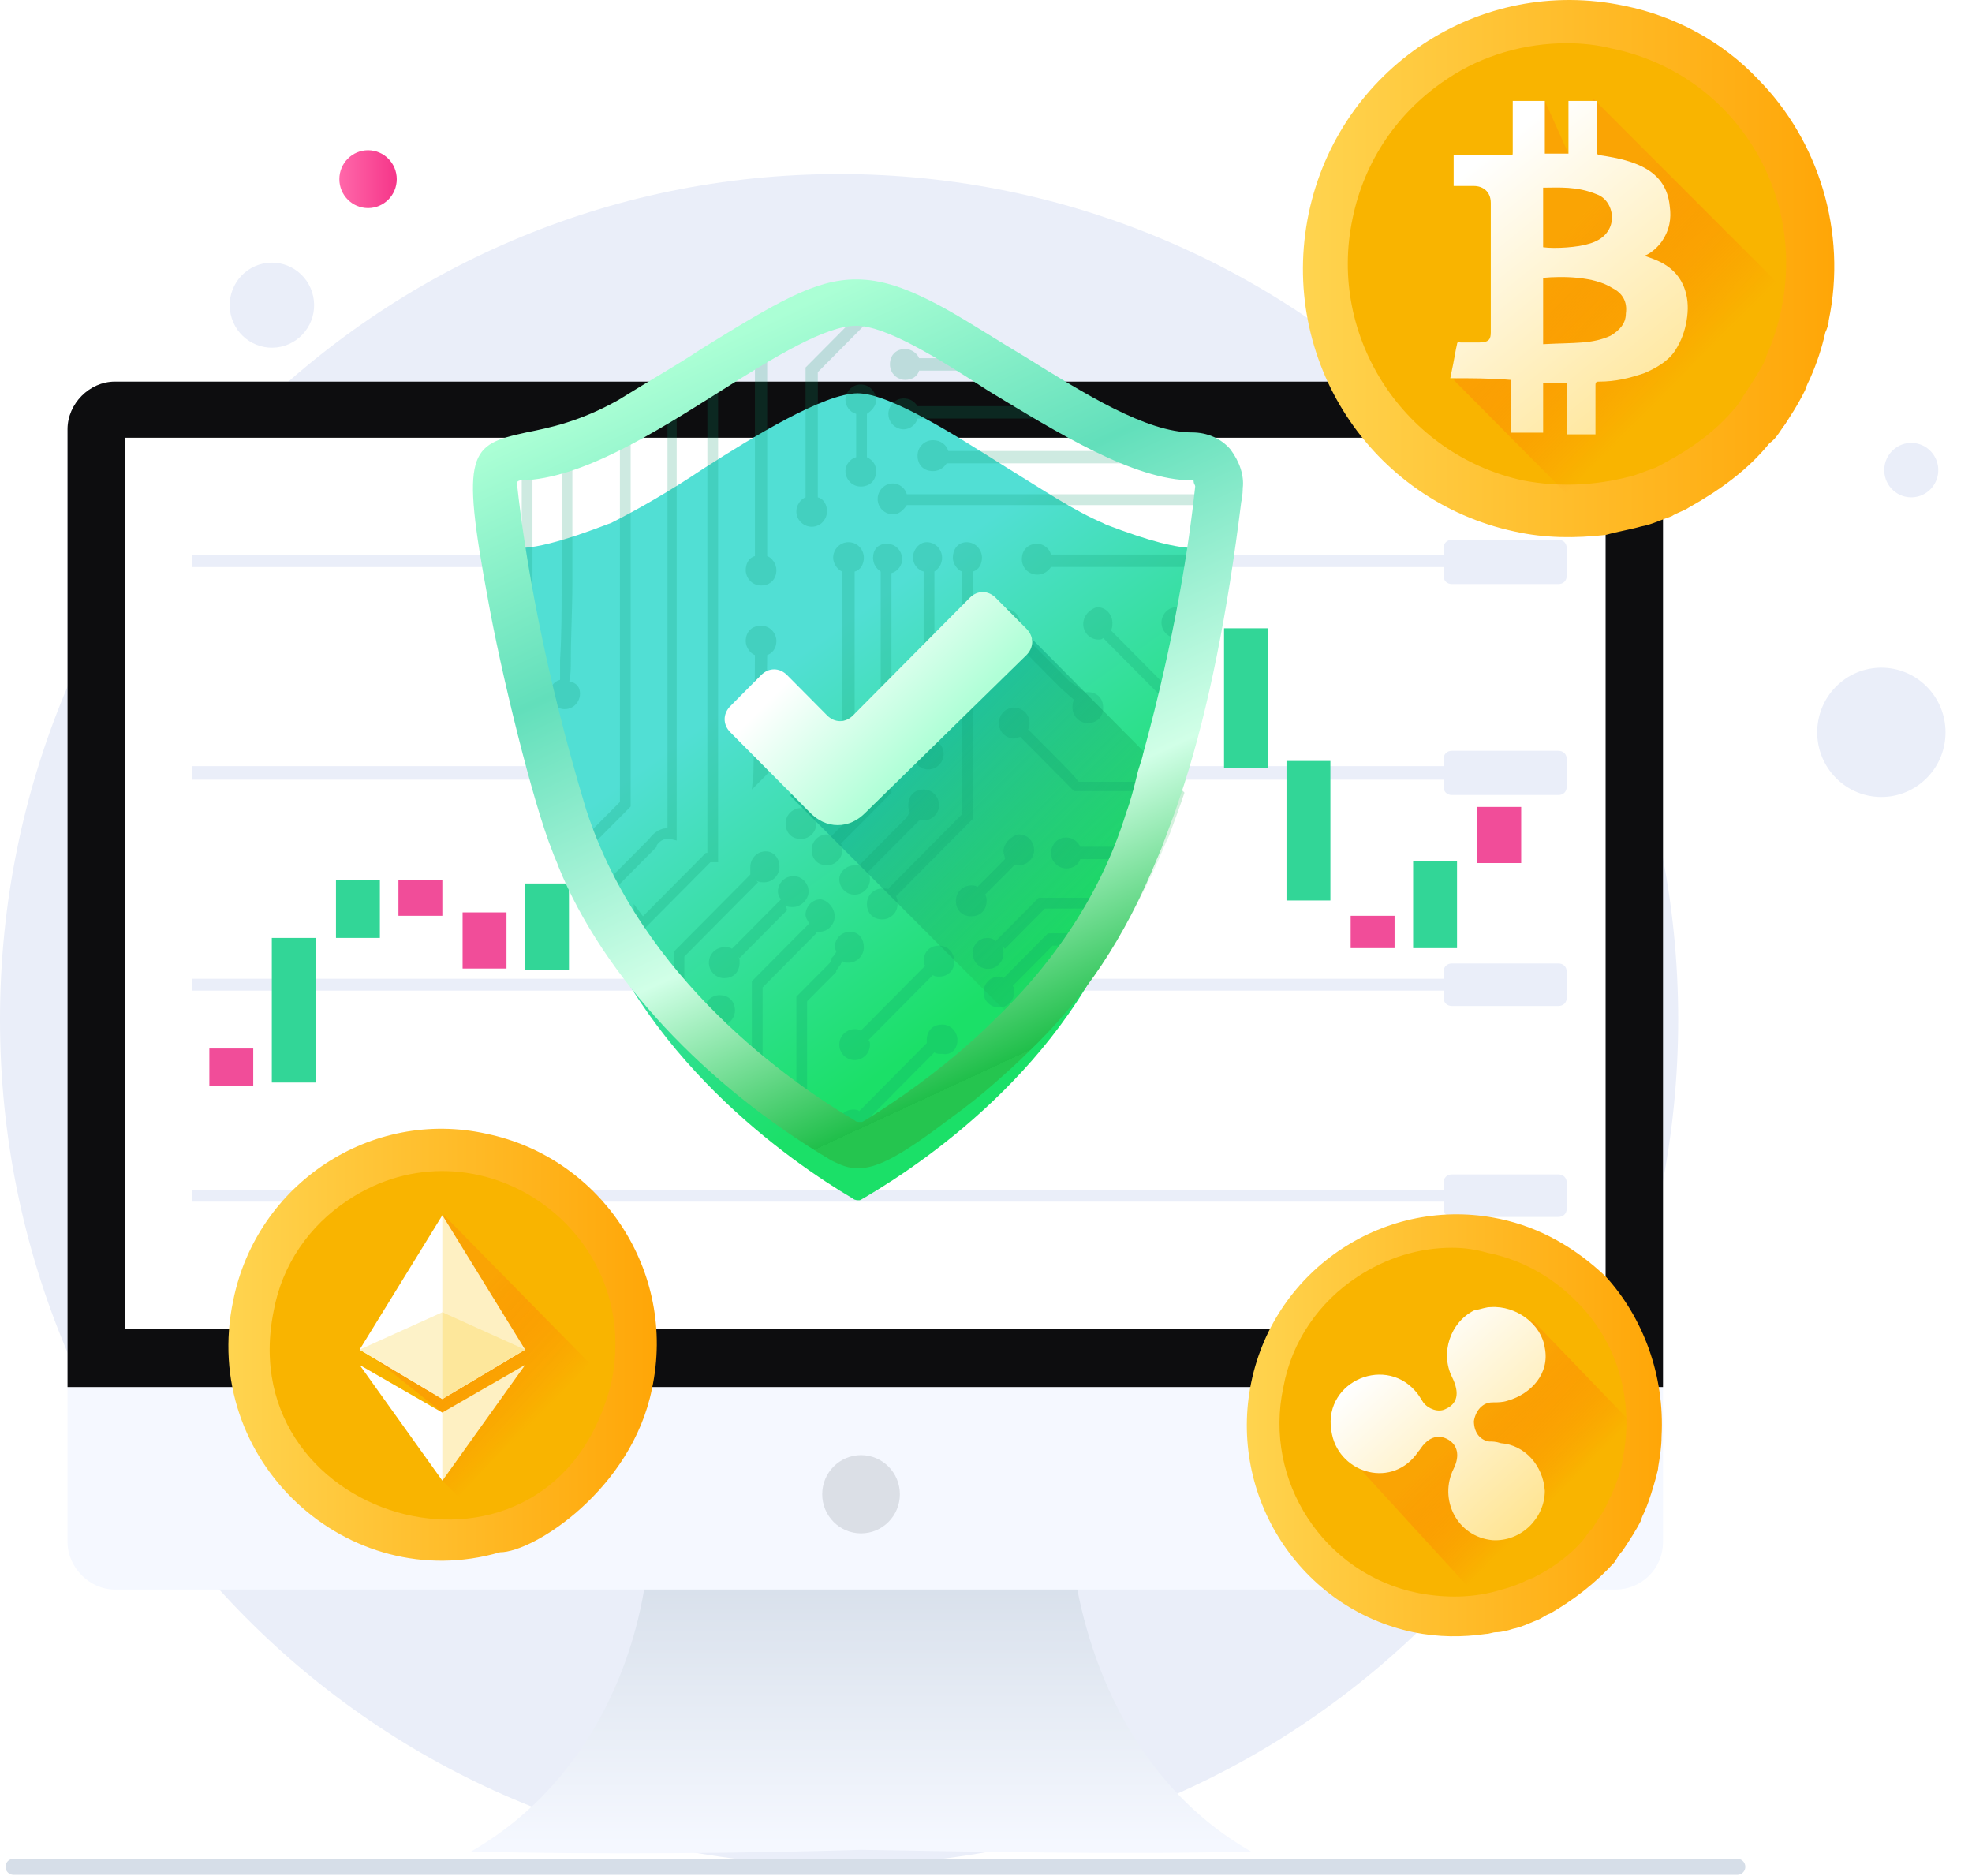 <svg width="246" height="234" viewBox="0 0 246 234" fill="none" xmlns="http://www.w3.org/2000/svg">
<path d="M104.675 232.639C162.485 232.639 209.349 185.421 209.349 127.175C209.349 68.928 162.485 21.71 104.675 21.71C46.864 21.71 0 68.928 0 127.175C0 185.421 46.864 232.639 104.675 232.639Z" fill="#EAEEF9"/>
<path d="M1.685 232.85H216.721" stroke="#D6DEE8" stroke-width="2" stroke-miterlimit="10" stroke-linecap="round" stroke-linejoin="round"/>
<path d="M156.064 230.94C140.058 231.364 120.892 230.94 107.413 230.728C93.934 231.152 74.768 231.364 58.761 230.94C74.557 221.815 80.033 205.051 80.876 194.017H133.739C135.003 205.051 140.479 222.027 156.064 230.94Z" fill="url(#paint0_linear_3539_1388)"/>
<path d="M207.454 53.54V192.32C207.454 195.715 204.716 198.261 201.556 198.261H14.322C11.162 198.261 8.424 195.503 8.424 192.32V53.54C8.424 50.357 11.162 47.598 14.322 47.598H201.556C204.926 47.598 207.454 50.357 207.454 53.54Z" fill="#F5F8FF"/>
<path d="M207.454 53.54V173.009H8.424V53.54C8.424 50.357 11.162 47.598 14.322 47.598H201.556C204.926 47.598 207.454 50.357 207.454 53.54Z" fill="#0D0D0F"/>
<path d="M200.293 54.601H15.585V165.795H200.293V54.601Z" fill="white"/>
<path d="M195.448 68.394C195.448 67.758 195.027 67.334 194.395 67.334H181.127C180.495 67.334 180.074 67.758 180.074 68.394V69.243H24.009V70.729H180.074V71.79C180.074 72.426 180.495 72.851 181.127 72.851H194.395C195.027 72.851 195.448 72.426 195.448 71.79V68.394Z" fill="#EAEEF9"/>
<path d="M195.448 94.708C195.448 94.071 195.027 93.647 194.395 93.647H181.127C180.495 93.647 180.074 94.071 180.074 94.708V95.557H24.009V97.254H180.074V98.103C180.074 98.74 180.495 99.164 181.127 99.164H194.395C195.027 99.164 195.448 98.74 195.448 98.103V94.708Z" fill="#EAEEF9"/>
<path d="M195.448 121.233C195.448 120.596 195.027 120.172 194.395 120.172H181.127C180.495 120.172 180.074 120.596 180.074 121.233V122.082H24.009V123.567H180.074V124.416C180.074 125.053 180.495 125.477 181.127 125.477H194.395C195.027 125.477 195.448 125.053 195.448 124.416V121.233Z" fill="#EAEEF9"/>
<path d="M195.448 147.545C195.448 146.909 195.027 146.484 194.395 146.484H181.127C180.495 146.484 180.074 146.909 180.074 147.545V148.394H24.009V149.88H180.074V150.728C180.074 151.365 180.495 151.789 181.127 151.789H194.395C195.027 151.789 195.448 151.365 195.448 150.728V147.545Z" fill="#EAEEF9"/>
<path d="M31.592 130.781H26.116V135.449H31.592V130.781Z" fill="#F14D99"/>
<path d="M39.384 116.988H33.908V135.025H39.384V116.988Z" fill="#32D697"/>
<path d="M47.388 109.772H41.912V116.987H47.388V109.772Z" fill="#32D697"/>
<path d="M55.181 109.772H49.705V114.229H55.181V109.772Z" fill="#F14D99"/>
<path d="M63.184 113.805H57.708V120.807H63.184V113.805Z" fill="#F14D99"/>
<path d="M70.976 110.197H65.5V121.019H70.976V110.197Z" fill="#32D697"/>
<path d="M78.98 107.438H73.504V110.622H78.98V107.438Z" fill="#F14D99"/>
<path d="M86.984 97.464H81.508V107.226H86.984V97.464Z" fill="#32D697"/>
<path d="M94.775 100.223H89.299V107.438H94.775V100.223Z" fill="#F14D99"/>
<path d="M102.779 96.616H97.303V99.799H102.779V96.616Z" fill="#F14D99"/>
<path d="M110.572 82.611H105.096V96.829H110.572V82.611Z" fill="#32D697"/>
<path d="M118.575 82.611H113.099V84.521H118.575V82.611Z" fill="#F14D99"/>
<path d="M126.368 84.521H120.892V88.341H126.368V84.521Z" fill="#32D697"/>
<path d="M134.37 78.367H128.895V88.341H134.37V78.367Z" fill="#32D697"/>
<path d="M142.163 78.367H136.688V81.975H142.163V78.367Z" fill="#F14D99"/>
<path d="M150.167 78.367H144.691V81.55H150.167V78.367Z" fill="#32D697"/>
<path d="M158.17 78.367H152.694V95.768H158.17V78.367Z" fill="#32D697"/>
<path d="M165.962 94.918H160.486V112.319H165.962V94.918Z" fill="#32D697"/>
<path d="M173.966 114.229H168.49V118.26H173.966V114.229Z" fill="#F14D99"/>
<path d="M181.759 107.438H176.283V118.261H181.759V107.438Z" fill="#32D697"/>
<path d="M189.762 100.647H184.286V107.65H189.762V100.647Z" fill="#F14D99"/>
<path d="M107.412 191.259C110.087 191.259 112.256 189.074 112.256 186.379C112.256 183.683 110.087 181.498 107.412 181.498C104.737 181.498 102.568 183.683 102.568 186.379C102.568 189.074 104.737 191.259 107.412 191.259Z" fill="#DBDFE6"/>
<path d="M35.548 43.109C38.313 42.203 39.827 39.211 38.928 36.424C38.029 33.638 35.058 32.113 32.293 33.019C29.527 33.925 28.014 36.917 28.913 39.704C29.812 42.49 32.782 44.015 35.548 43.109Z" fill="#EAEEF9"/>
<path d="M45.914 25.954C47.891 25.954 49.494 24.339 49.494 22.347C49.494 20.354 47.891 18.739 45.914 18.739C43.937 18.739 42.334 20.354 42.334 22.347C42.334 24.339 43.937 25.954 45.914 25.954Z" fill="url(#paint1_linear_3539_1388)"/>
<path d="M240.092 97.297C243.355 94.293 243.583 89.192 240.601 85.905C237.619 82.617 232.557 82.388 229.294 85.392C226.031 88.396 225.803 93.497 228.785 96.784C231.767 100.072 236.829 100.301 240.092 97.297Z" fill="#EAEEF9"/>
<path d="M240.696 61.146C242.07 59.881 242.166 57.734 240.91 56.349C239.655 54.965 237.523 54.868 236.149 56.133C234.775 57.398 234.679 59.546 235.935 60.93C237.19 62.314 239.322 62.411 240.696 61.146Z" fill="#EAEEF9"/>
<path d="M219.88 54.389C221.741 54.389 223.25 52.868 223.25 50.993C223.25 49.118 221.741 47.598 219.88 47.598C218.019 47.598 216.51 49.118 216.51 50.993C216.51 52.868 218.019 54.389 219.88 54.389Z" fill="url(#paint2_linear_3539_1388)"/>
<g filter="url(#filter0_d_3539_1388)">
<path d="M107.187 140.708C106.996 140.708 106.613 140.708 106.422 140.515C98.575 135.887 79.629 122.776 72.739 101.372C67.381 83.633 65.084 69.557 64.127 60.687C64.127 60.302 64.319 60.109 64.319 59.916C64.51 59.723 64.702 59.531 65.276 59.338C69.103 59.145 75.993 56.253 76.184 56.253C79.629 54.517 83.648 52.203 87.667 49.504C93.982 45.455 102.786 40.056 106.996 40.056C111.015 40.056 119.435 45.455 125.559 49.311C129.961 52.011 133.98 54.71 137.616 56.253L137.999 56.445C143.549 58.566 146.802 59.338 148.907 59.338C149.099 59.338 149.481 59.531 149.673 59.723C149.864 59.916 150.056 60.109 149.864 60.687C148.907 69.557 146.611 83.633 141.252 101.372C134.745 122.776 115.799 135.694 107.953 140.322C107.57 140.515 107.379 140.708 107.187 140.708Z" fill="url(#paint3_linear_3539_1388)"/>
</g>
<path d="M147.76 98.866C147.186 100.602 146.612 102.144 146.038 103.687C145.847 104.265 145.655 104.651 145.464 105.036C141.254 115.256 136.086 122.969 129.006 129.717L98.577 99.252L116.757 83.055L127.475 78.427L147.76 98.866Z" fill="url(#paint4_linear_3539_1388)"/>
<path opacity="0.2" d="M103.168 63.773C103.168 64.737 102.403 65.701 101.255 65.701C100.298 65.701 99.341 64.93 99.341 63.773C99.341 63.002 99.915 62.23 100.489 62.038V45.841L110.249 36.007C110.823 36.2 111.206 36.392 111.78 36.585L102.02 46.419V62.038C102.786 62.23 103.168 63.002 103.168 63.773Z" fill="#0B996A"/>
<path opacity="0.2" d="M97.236 108.122C97.236 109.086 96.471 110.05 95.323 110.05C94.94 110.05 94.748 110.05 94.366 109.857L94.557 110.05L85.371 119.305V130.489C84.797 130.103 84.414 129.525 84.031 129.139V118.727L93.6 109.086C93.6 108.7 93.6 108.314 93.6 108.122C93.6 107.157 94.366 106.193 95.514 106.193C96.471 106.193 97.236 106.965 97.236 108.122Z" fill="#0B996A"/>
<path opacity="0.2" d="M104.126 114.292C104.126 115.256 103.36 116.22 102.212 116.22C102.021 116.22 102.021 116.22 101.829 116.22V116.413L95.131 123.162V138.587C94.748 138.202 94.174 137.816 93.791 137.43V122.39L100.872 115.256V115.063C100.681 114.678 100.49 114.485 100.49 114.099C100.49 113.135 101.255 112.171 102.403 112.171C103.36 112.364 104.126 113.328 104.126 114.292Z" fill="#0B996A"/>
<path opacity="0.2" d="M91.686 126.054C91.686 126.825 91.112 127.597 90.538 127.79V134.924C90.155 134.538 89.581 134.153 89.198 133.767V127.79C88.433 127.404 87.859 126.825 87.859 126.054C87.859 125.09 88.624 124.126 89.773 124.126C90.921 124.126 91.686 124.897 91.686 126.054Z" fill="#0B996A"/>
<path opacity="0.2" d="M118.096 139.359C117.139 140.13 116.182 140.709 115.417 141.287C115.417 141.094 115.417 141.094 115.417 140.901C115.417 139.937 116.182 138.973 117.331 138.973C117.522 139.166 117.905 139.166 118.096 139.359Z" fill="#0B996A"/>
<path opacity="0.2" d="M59.917 57.989C60.3 57.218 60.683 56.639 61.257 56.06V74.764C60.683 71.486 60.3 68.401 59.917 65.894V57.989Z" fill="#0B996A"/>
<path opacity="0.2" d="M70.252 100.601C70.252 101.565 69.486 102.529 68.338 102.529C68.147 102.529 68.147 102.529 67.955 102.529C67.573 100.987 66.999 99.444 66.616 98.094L67.573 99.058C67.764 98.865 68.147 98.865 68.338 98.865C69.295 98.673 70.252 99.444 70.252 100.601Z" fill="#0B996A"/>
<path opacity="0.2" d="M72.356 86.525C72.356 87.49 71.591 88.454 70.443 88.454C69.486 88.454 68.529 87.682 68.529 86.525C68.529 85.754 69.103 84.983 69.868 84.79C69.868 84.019 69.868 83.055 69.868 82.283C70.06 79.198 70.06 75.92 70.06 72.835V53.553C70.634 53.36 71.017 53.167 71.4 53.167V72.835C71.4 76.113 71.208 79.198 71.208 82.476C71.208 83.247 71.208 84.212 71.017 84.983C71.974 85.176 72.356 85.754 72.356 86.525Z" fill="#0B996A"/>
<path opacity="0.2" d="M84.414 46.032V104.842L83.649 104.65C83.075 104.457 82.309 104.842 81.927 105.421V105.614L75.037 112.555V117.183C74.463 116.412 74.08 115.64 73.697 114.869V111.977L80.97 104.65C81.544 103.878 82.309 103.3 83.266 103.3V46.803C83.457 46.611 84.032 46.225 84.414 46.032Z" fill="#0B996A"/>
<path opacity="0.2" d="M125.177 106.193C125.177 106.579 125.369 106.772 125.369 107.157L121.924 110.628C121.733 110.435 121.35 110.435 121.158 110.435C120.202 110.435 119.245 111.207 119.245 112.364C119.245 113.52 120.01 114.292 121.158 114.292C122.307 114.292 123.072 113.52 123.072 112.364C123.072 112.171 123.072 111.785 122.881 111.592L126.517 107.929C126.708 107.929 126.9 107.929 127.091 107.929C128.048 107.929 129.005 107.157 129.005 106C129.005 105.036 128.239 104.072 127.091 104.072C126.134 104.265 125.177 105.229 125.177 106.193Z" fill="#0B996A"/>
<path opacity="0.2" d="M144.506 105.807C144.315 106.386 144.123 106.771 143.932 107.157H134.746C134.555 107.928 133.789 108.314 133.024 108.314C132.067 108.314 131.11 107.543 131.11 106.386C131.11 105.422 131.875 104.458 133.024 104.458C133.789 104.458 134.555 105.036 134.746 105.614H144.506V105.807Z" fill="#0B996A"/>
<path opacity="0.2" d="M147.185 97.323C146.994 97.709 146.994 98.287 146.802 98.673H133.98L133.789 98.48C133.406 98.095 131.875 96.552 130.535 95.202C128.813 93.467 127.856 92.503 127.282 91.924C127.09 91.924 126.708 92.117 126.516 92.117C125.559 92.117 124.603 91.346 124.603 90.189C124.603 89.225 125.368 88.261 126.516 88.261C127.473 88.261 128.43 89.032 128.43 90.189C128.43 90.382 128.43 90.767 128.239 90.96C128.621 91.346 130.152 92.888 131.492 94.238C133.023 95.781 134.171 96.938 134.554 97.516H147.185V97.323Z" fill="#0B996A"/>
<path opacity="0.2" d="M123.454 77.848C123.454 78.812 124.22 79.776 125.368 79.776C125.559 79.776 125.942 79.776 126.133 79.584L132.449 85.947L133.98 87.296C133.788 87.682 133.788 87.875 133.788 88.26C133.788 89.225 134.554 90.189 135.702 90.189C136.85 90.189 137.616 89.417 137.616 88.26C137.616 87.103 136.85 86.332 135.702 86.332C135.511 86.332 135.511 86.332 135.319 86.332L133.406 84.983L127.09 78.619C127.09 78.427 127.282 78.234 127.282 77.848C127.282 76.884 126.516 75.92 125.368 75.92C124.22 75.92 123.454 76.691 123.454 77.848Z" fill="#0B996A"/>
<path opacity="0.2" d="M135.129 77.849C135.129 78.813 135.894 79.777 137.043 79.777C137.234 79.777 137.425 79.777 137.617 79.584L145.08 87.104C144.889 87.49 144.698 87.682 144.698 88.261C144.698 89.225 145.463 90.189 146.612 90.189C147.76 90.189 148.525 89.418 148.525 88.261C148.525 87.104 147.76 86.333 146.612 86.333C146.42 86.333 146.42 86.333 146.229 86.333L138.574 78.62C138.765 78.427 138.765 78.041 138.765 77.656C138.765 76.692 138 75.728 136.851 75.728C136.086 75.92 135.129 76.692 135.129 77.849Z" fill="#0B996A"/>
<path opacity="0.2" d="M153.501 69.364C153.501 69.75 153.309 70.328 153.309 70.714H131.11C130.727 71.293 130.153 71.678 129.387 71.678C128.431 71.678 127.474 70.907 127.474 69.75C127.474 68.593 128.239 67.822 129.387 67.822C130.153 67.822 130.918 68.4 131.11 69.171H153.501V69.364Z" fill="#0B996A"/>
<path opacity="0.2" d="M151.204 81.319C151.013 81.898 151.013 82.476 150.821 83.055L147.377 79.584C147.185 79.584 146.994 79.584 146.802 79.584C145.846 79.584 144.889 78.813 144.889 77.656C144.889 76.692 145.654 75.728 146.802 75.728C147.759 75.728 148.716 76.499 148.716 77.656C148.716 78.041 148.716 78.234 148.525 78.62L151.204 81.319Z" fill="#0B996A"/>
<path opacity="0.2" d="M142.018 111.978C141.827 112.556 141.444 112.942 141.253 113.328H130.344L125.369 118.341L124.986 117.955C125.177 118.148 125.177 118.534 125.177 118.92C125.177 119.884 124.412 120.848 123.263 120.848C122.306 120.848 121.35 120.076 121.35 118.92C121.35 117.763 122.115 116.991 123.263 116.991C123.646 116.991 124.029 117.184 124.22 117.377L129.579 111.978H142.018Z" fill="#0B996A"/>
<path opacity="0.2" d="M139.53 116.605C139.338 117.183 138.955 117.569 138.573 117.955H131.3L126.325 122.968C126.516 123.161 126.516 123.546 126.516 123.739C126.516 124.703 125.751 125.667 124.602 125.667C123.645 125.667 122.688 124.896 122.688 123.739C122.688 122.775 123.454 121.811 124.602 121.811C124.794 121.811 124.985 121.811 125.176 122.004L130.726 116.412H139.53V116.605Z" fill="#0B996A"/>
<path opacity="0.2" d="M119.436 129.717C119.436 128.753 118.67 127.789 117.522 127.789C116.374 127.789 115.608 128.56 115.608 129.717C115.608 129.91 115.608 130.102 115.608 130.102L107.188 138.587C106.996 138.394 106.613 138.394 106.422 138.394C105.465 138.394 104.508 139.165 104.508 140.322C104.508 141.286 105.274 142.25 106.422 142.25C107.379 142.25 108.336 141.479 108.336 140.322C108.336 140.129 108.336 139.936 108.144 139.743L116.565 131.259C116.756 131.452 117.139 131.452 117.522 131.452C118.67 131.645 119.436 130.874 119.436 129.717Z" fill="#0B996A"/>
<path opacity="0.2" d="M119.052 119.883C119.052 118.919 118.287 117.955 117.139 117.955C115.99 117.955 115.225 118.726 115.225 119.883C115.225 120.076 115.225 120.269 115.416 120.462L107.378 128.56C107.187 128.367 106.804 128.367 106.613 128.367C105.656 128.367 104.699 129.139 104.699 130.296C104.699 131.26 105.465 132.224 106.613 132.224C107.57 132.224 108.527 131.452 108.527 130.296C108.527 130.103 108.527 129.91 108.335 129.717L116.373 121.619C116.565 121.811 116.947 121.811 117.139 121.811C118.287 121.811 119.052 121.04 119.052 119.883Z" fill="#0B996A"/>
<path opacity="0.2" d="M107.761 118.147C107.761 119.112 106.996 120.076 105.848 120.076C105.465 120.076 105.273 120.076 105.082 119.883C105.082 120.076 104.891 120.076 104.891 120.268C104.699 120.461 104.508 120.847 104.317 121.04V121.233L100.68 124.896V142.636C100.298 142.25 99.724 142.057 99.341 141.672V124.318L103.36 120.268C103.551 120.076 103.742 119.883 103.742 119.497C103.934 119.304 104.125 119.112 104.317 118.726C104.317 118.533 104.125 118.34 104.125 118.147C104.125 117.183 104.891 116.219 106.039 116.219C107.187 116.219 107.761 117.183 107.761 118.147Z" fill="#0B996A"/>
<path opacity="0.2" d="M100.872 111.207C100.872 110.242 100.106 109.278 98.958 109.278C98.001 109.278 97.044 110.05 97.044 111.207C97.044 111.592 97.236 111.978 97.427 112.171L91.303 118.341C91.111 118.148 90.729 118.148 90.346 118.148C89.389 118.148 88.432 118.919 88.432 120.076C88.432 121.04 89.198 122.004 90.346 122.004C91.494 122.004 92.26 121.233 92.26 120.076C92.26 119.691 92.26 119.498 92.068 119.305L92.26 119.498L98.192 113.52L98.001 112.942C98.192 113.135 98.575 113.135 98.958 113.135C99.915 113.135 100.872 112.171 100.872 111.207Z" fill="#0B996A"/>
<path opacity="0.2" d="M104.699 109.665C104.699 110.629 105.465 111.593 106.613 111.593C107.57 111.593 108.527 110.821 108.527 109.665C108.527 109.279 108.335 109.086 108.335 108.7L114.077 102.916C114.268 102.723 114.268 102.723 114.459 102.53L114.651 102.337C114.842 102.337 115.034 102.337 115.225 102.337C116.182 102.337 117.139 101.566 117.139 100.409C117.139 99.445 116.373 98.481 115.225 98.481C114.077 98.481 113.311 99.252 113.311 100.409C113.311 100.795 113.311 100.988 113.503 101.373L113.311 101.566C113.311 101.759 113.12 101.759 113.12 101.952L107.187 107.929C106.996 107.929 106.804 107.929 106.613 107.929C105.656 107.929 104.699 108.7 104.699 109.665Z" fill="#0B996A"/>
<path opacity="0.2" d="M96.853 79.97C96.853 79.006 96.088 78.042 94.94 78.042C93.791 78.042 93.026 78.813 93.026 79.97C93.026 80.742 93.6 81.513 94.174 81.706C94.174 86.912 93.983 95.781 93.983 96.553L93.791 98.481L99.724 92.504C99.915 92.696 100.298 92.696 100.681 92.696C101.638 92.696 102.595 91.925 102.595 90.768C102.595 89.611 101.829 88.84 100.681 88.84C99.533 88.84 98.767 89.611 98.767 90.768C98.767 90.961 98.767 90.961 98.767 91.154C98.767 91.347 98.576 91.347 98.576 91.539L95.514 94.817C95.514 91.347 95.705 84.019 95.705 81.706C96.279 81.513 96.853 80.934 96.853 79.97Z" fill="#0B996A"/>
<path opacity="0.2" d="M96.853 42.37C96.853 41.406 96.088 40.441 94.94 40.441C93.791 40.441 93.026 41.213 93.026 42.37C93.026 43.141 93.409 43.719 94.174 44.105V66.858C94.174 67.629 94.174 68.4 94.174 68.979C94.174 69.172 94.174 69.364 94.174 69.364C93.409 69.557 93.026 70.329 93.026 71.1C93.026 72.064 93.791 73.028 94.94 73.028C96.088 73.028 96.853 72.257 96.853 71.1C96.853 70.329 96.279 69.557 95.705 69.364C95.705 69.172 95.705 68.979 95.705 68.786C95.705 68.015 95.705 67.436 95.705 66.665V44.105C96.279 43.912 96.853 43.334 96.853 42.37Z" fill="#0B996A"/>
<path opacity="0.2" d="M105.465 49.89C105.465 50.661 106.039 51.432 106.804 51.625V57.024C106.039 57.217 105.465 57.988 105.465 58.759C105.465 59.724 106.23 60.688 107.379 60.688C108.527 60.688 109.292 59.916 109.292 58.759C109.292 57.988 108.91 57.41 108.144 57.024V51.625C108.718 51.239 109.292 50.661 109.292 49.89C109.292 48.925 108.527 47.961 107.379 47.961C106.23 47.961 105.465 48.925 105.465 49.89Z" fill="#0B996A"/>
<path opacity="0.2" d="M89.581 42.755V107.543H88.624L80.395 115.834V116.027C80.395 116.413 80.395 116.991 80.395 117.377V124.511C79.821 123.933 79.438 123.354 79.055 122.776V117.377C79.055 116.991 79.055 116.413 79.055 116.027C79.055 115.641 79.055 115.063 79.055 114.677V112.749L80.203 114.292L88.05 106.386H88.241V43.719C88.624 43.334 89.007 43.141 89.581 42.755Z" fill="#0B996A"/>
<path opacity="0.2" d="M67.573 87.876C67.573 88.84 66.807 89.804 65.659 89.804C65.085 89.804 64.702 89.611 64.319 89.226C63.937 88.84 63.745 88.454 63.745 87.876C63.745 87.683 63.745 87.297 63.937 87.105C64.128 86.526 64.511 86.14 65.085 85.948V55.096C64.702 55.096 64.511 54.711 64.319 54.518C64.511 54.518 64.893 54.518 65.085 54.325C65.659 54.325 66.424 54.132 67.381 53.94C67.19 54.325 66.807 54.711 66.424 54.904V85.948C66.999 86.526 67.573 87.105 67.573 87.876Z" fill="#0B996A"/>
<path opacity="0.2" d="M78.672 100.6L73.122 106.192C73.122 106.385 73.122 106.385 73.122 106.578C73.122 107.542 72.356 108.506 71.208 108.506C70.826 108.506 70.443 108.313 70.251 108.12C69.677 107.735 69.486 107.156 69.486 106.578C69.486 106.385 69.486 106.385 69.486 106.192C69.677 105.228 70.443 104.65 71.4 104.65C71.782 104.65 72.165 104.842 72.356 105.035L77.332 100.022V50.467C77.715 50.274 78.289 49.889 78.672 49.696V100.6Z" fill="#0B996A"/>
<path opacity="0.2" d="M129.388 46.226H114.652C114.46 46.997 113.695 47.383 112.929 47.383C111.973 47.383 111.016 46.611 111.016 45.455C111.016 44.298 111.781 43.526 112.929 43.526C113.695 43.526 114.46 44.105 114.652 44.683H127.091C127.857 45.262 128.622 45.647 129.388 46.226Z" fill="#0B996A"/>
<path opacity="0.2" d="M140.487 52.203H114.459C114.268 52.974 113.503 53.552 112.737 53.552C111.78 53.552 110.823 52.781 110.823 51.624C110.823 50.66 111.589 49.696 112.737 49.696C113.503 49.696 114.077 50.081 114.459 50.66H137.616C138.381 51.045 139.147 51.431 139.721 51.817C139.721 52.01 140.104 52.203 140.487 52.203Z" fill="#0B996A"/>
<path opacity="0.2" d="M116.373 54.903C115.416 54.903 114.459 55.675 114.459 56.831C114.459 57.988 115.225 58.76 116.373 58.76C117.139 58.76 117.713 58.374 118.096 57.796H148.525C148.716 58.567 149.481 58.953 150.247 58.953C151.204 58.953 152.161 58.181 152.161 57.024C152.161 55.867 151.395 55.096 150.247 55.096C149.481 55.096 148.716 55.675 148.525 56.253H118.287C118.096 55.482 117.33 54.903 116.373 54.903Z" fill="#0B996A"/>
<path opacity="0.2" d="M154.457 61.652C154.457 62.038 154.457 62.616 154.266 63.002H113.12C112.737 63.58 112.163 64.159 111.398 64.159C110.441 64.159 109.484 63.387 109.484 62.23C109.484 61.266 110.249 60.302 111.398 60.302C112.163 60.302 112.929 60.881 113.12 61.652H154.457Z" fill="#0B996A"/>
<path opacity="0.2" d="M121.35 41.02C120.967 41.598 120.393 41.984 119.819 41.984C118.862 41.984 117.905 41.212 117.905 40.056C117.905 39.863 117.905 39.477 118.096 39.284C119.053 39.863 120.201 40.441 121.35 41.02Z" fill="#0B996A"/>
<path opacity="0.2" d="M113.885 69.558C113.885 70.329 114.459 71.1 115.225 71.293V92.31C114.459 92.503 113.885 93.275 113.885 94.046C113.885 95.01 114.651 95.974 115.799 95.974C116.756 95.974 117.713 95.203 117.713 94.046C117.713 93.275 117.33 92.696 116.565 92.31V71.486V71.293C117.139 70.907 117.521 70.329 117.521 69.558C117.521 68.594 116.756 67.629 115.608 67.629C114.651 67.629 113.885 68.594 113.885 69.558Z" fill="#0B996A"/>
<path opacity="0.2" d="M118.862 69.558C118.862 70.329 119.436 71.1 120.01 71.293V101.566L110.824 110.821L111.015 111.014C110.824 110.821 110.441 110.821 110.058 110.821C109.101 110.821 108.145 111.592 108.145 112.749C108.145 113.906 108.91 114.678 110.058 114.678C111.015 114.678 111.972 113.906 111.972 112.749C111.972 112.364 111.972 112.171 111.781 111.785L121.35 102.144V71.293C122.115 71.1 122.498 70.329 122.498 69.558C122.498 68.594 121.732 67.629 120.584 67.629C119.436 67.629 118.862 68.594 118.862 69.558Z" fill="#0B996A"/>
<path opacity="0.2" d="M108.91 69.557C108.91 70.328 109.293 70.907 109.867 71.293V98.094L106.039 101.951C105.657 102.337 105.274 102.722 104.7 103.301C104.317 103.686 104.126 103.879 103.743 104.265C103.551 104.265 103.36 104.072 103.169 104.072C102.212 104.072 101.255 104.843 101.255 106C101.255 107.157 102.02 107.928 103.169 107.928C104.126 107.928 105.082 107.157 105.082 106C105.082 105.615 105.082 105.422 104.891 105.229C105.082 105.036 105.465 104.65 105.657 104.458C106.039 104.072 106.422 103.686 106.996 103.108L111.206 98.866V71.485C111.972 71.293 112.546 70.521 112.546 69.75C112.546 68.786 111.781 67.822 110.632 67.822C109.484 67.822 108.91 68.593 108.91 69.557Z" fill="#0B996A"/>
<path opacity="0.2" d="M103.934 69.558C103.934 70.329 104.508 71.1 105.082 71.293V96.552L100.681 100.987C100.489 100.794 100.107 100.794 99.915 100.794C98.958 100.794 98.001 101.566 98.001 102.723C98.001 103.88 98.767 104.651 99.915 104.651C100.872 104.651 101.829 103.88 101.829 102.723C101.829 102.53 101.829 102.337 101.638 102.144L106.613 97.131V71.293C107.379 71.1 107.762 70.329 107.762 69.558C107.762 68.594 106.996 67.629 105.848 67.629C104.7 67.629 103.934 68.594 103.934 69.558Z" fill="#0B996A"/>
<path opacity="0.2" d="M135.129 122.969C134.746 123.547 134.172 124.126 133.789 124.704L132.067 122.969H135.129Z" fill="#0B996A"/>
<path opacity="0.2" d="M129.004 129.91C128.43 130.295 128.047 130.874 127.664 131.259H126.325C125.942 131.838 125.368 132.224 124.794 132.224C123.837 132.224 122.88 131.452 122.88 130.295C122.88 129.331 123.645 128.367 124.794 128.367C125.751 128.367 126.325 128.946 126.516 129.717H129.004V129.91Z" fill="#0B996A"/>
<path d="M153.5 56.06C152.352 54.711 150.629 53.939 148.716 53.939C142.974 53.939 135.319 49.119 127.856 44.491C124.602 42.563 121.349 40.442 118.287 38.706C113.12 35.814 109.866 34.85 106.804 34.85C101.637 34.85 96.853 37.742 87.475 43.527C84.604 45.455 81.16 47.383 77.141 49.89C72.356 52.59 68.529 53.361 65.658 53.939C58.577 55.482 57.429 56.253 60.874 74.764C62.405 83.441 66.424 100.023 68.912 106.194C69.103 106.772 69.486 107.543 69.677 108.122C75.227 121.812 88.049 135.502 103.742 144.758C104.89 145.336 105.847 145.722 106.996 145.722C109.483 145.722 112.354 144.179 118.478 139.551C120.583 138.009 122.306 136.659 123.837 135.309C125.368 133.96 126.899 132.61 128.238 131.26C135.319 124.511 140.295 116.992 144.314 107.158C144.505 106.772 144.697 106.194 144.888 105.808C145.462 104.265 146.036 102.723 146.61 101.18C146.993 100.023 147.376 98.866 147.759 97.71C150.821 88.069 153.117 76.499 154.84 62.616C155.031 61.845 155.031 60.881 155.031 60.881C155.222 59.338 154.648 57.603 153.5 56.06ZM119.626 131.26C114.842 135.309 110.44 138.202 107.57 139.937C107.378 139.937 107.378 139.937 107.187 139.937C106.996 139.937 106.804 139.937 106.613 139.744C98.766 135.117 80.011 122.198 73.122 100.987C67.763 83.248 65.467 69.172 64.51 60.495C64.51 60.302 64.51 60.302 64.51 60.109C64.701 59.917 64.893 59.917 65.084 59.917C72.548 59.724 81.734 53.939 89.963 48.733C96.661 44.491 102.977 40.635 106.804 40.635C110.44 40.635 116.756 44.491 123.263 48.733C131.874 53.939 141.443 59.917 148.716 59.917C148.907 59.917 148.907 59.917 148.907 60.109C148.907 60.302 149.098 60.495 149.098 60.688C148.333 67.822 146.61 79.392 142.592 94.046C142.4 95.01 142.017 95.781 141.826 96.745C141.443 98.288 141.061 99.831 140.486 101.373C137.042 112.557 130.343 121.234 123.837 127.404C122.497 128.754 120.966 130.103 119.626 131.26Z" fill="url(#paint5_linear_3539_1388)"/>
<path d="M104.509 102.916C103.169 102.916 102.021 102.337 101.064 101.373L91.112 91.347C90.155 90.382 90.155 89.033 91.112 88.069L94.94 84.212C95.897 83.248 97.236 83.248 98.193 84.212L103.169 89.226C104.126 90.19 105.465 90.19 106.422 89.226L120.967 74.571C121.924 73.607 123.263 73.607 124.22 74.571L128.048 78.428C129.005 79.392 129.005 80.742 128.048 81.706L107.953 101.373C106.996 102.337 105.848 102.916 104.509 102.916Z" fill="url(#paint6_linear_3539_1388)"/>
<path d="M207.272 179.186C207.272 180.46 207.062 181.732 206.851 183.006C206.851 183.43 206.641 183.854 206.641 184.067C206.219 185.552 205.798 187.038 205.166 188.523C204.956 188.947 204.745 189.372 204.745 189.584C204.113 190.857 203.271 192.13 202.428 193.403C202.007 193.828 201.796 194.252 201.375 194.889C199.058 197.435 196.32 199.557 193.372 201.255C192.74 201.467 192.319 201.891 191.687 202.104C190.634 202.528 189.791 202.952 188.738 203.165C188.107 203.377 187.264 203.589 186.632 203.589C186.211 203.589 185.79 203.801 185.368 203.801C182.42 204.225 179.472 204.226 176.312 203.589C162.201 200.619 153.145 186.613 156.093 172.395C159.042 158.178 172.942 149.053 187.053 152.024C192.108 153.085 196.531 155.631 200.322 159.239C204.956 164.331 207.694 171.547 207.272 179.186Z" fill="url(#paint7_linear_3539_1388)"/>
<path d="M181.156 155.631C176.944 155.631 172.942 156.903 169.362 159.238C164.518 162.421 161.148 167.301 160.094 173.031C157.567 184.702 165.149 196.373 176.944 198.707C180.313 199.344 183.894 199.345 187.264 198.284C188.106 198.071 188.738 197.858 189.791 197.434C190.212 197.222 190.633 197.01 191.265 196.798C193.793 195.525 196.11 193.827 197.795 191.705C198.005 191.281 198.426 190.856 198.637 190.644C199.269 189.583 200.111 188.522 200.533 187.461C200.743 187.249 200.743 186.825 200.954 186.613C201.586 185.127 202.217 183.641 202.428 181.944C203.902 174.729 201.796 167.302 196.531 162.209C193.582 159.238 189.791 157.116 185.579 156.267C184.105 155.843 182.63 155.631 181.156 155.631Z" fill="#F9B400"/>
<path d="M204.926 178.952C204.926 180.013 204.716 181.287 204.505 182.348C204.505 182.772 204.294 182.984 204.294 183.409C203.873 184.894 203.452 186.167 202.82 187.44C202.61 187.865 202.61 188.077 202.399 188.501C201.767 189.775 201.135 190.836 200.293 191.897C199.872 192.321 199.661 192.745 199.24 193.17C197.134 195.504 194.817 197.414 192.079 198.899C191.658 199.112 191.026 199.324 190.605 199.748C189.762 200.173 188.92 200.385 187.867 200.597C187.235 200.809 186.603 201.021 185.971 201.021L168.49 181.923L173.756 178.528L177.968 180.438C177.968 180.438 177.336 178.952 177.125 178.528C177.125 178.104 184.497 175.557 184.497 175.557L181.338 167.493L191.236 164.735L204.926 178.952Z" fill="url(#paint8_linear_3539_1388)"/>
<path d="M185.97 163.036C189.13 162.824 192.289 165.158 192.71 168.129C193.342 171.312 191.025 173.859 188.077 174.707C187.445 174.92 186.813 174.92 186.181 174.92C184.917 174.92 184.075 175.981 183.864 177.254C183.864 178.527 184.496 179.588 185.76 179.8C186.181 179.8 186.602 179.8 187.234 180.012C190.183 180.225 192.499 182.771 192.71 185.954C192.71 189.349 189.762 192.32 186.181 192.108C181.758 191.684 179.441 187.015 181.337 183.196C182.179 181.498 181.758 180.225 180.705 179.588C179.652 178.951 178.599 179.164 177.757 180.012C177.335 180.437 177.125 180.861 176.914 181.074C173.755 185.742 167.226 183.832 166.173 178.951C164.699 172.585 172.491 168.978 176.493 173.434C176.914 173.859 177.125 174.283 177.546 174.92C178.178 175.768 179.441 176.193 180.284 175.768C181.758 175.132 182.179 173.859 181.126 171.737C179.652 168.766 180.916 164.946 183.864 163.461C184.917 163.249 185.339 163.036 185.97 163.036Z" fill="url(#paint9_linear_3539_1388)"/>
<path d="M81.326 173.244C78.799 185.764 66.583 193.616 62.371 193.616C43.416 199.133 24.882 182.157 29.094 162.21C32.042 147.569 46.364 138.231 60.686 141.414C75.007 144.385 84.485 158.602 81.326 173.244Z" fill="url(#paint10_linear_3539_1388)"/>
<path d="M43.416 149.69C38.571 152.873 35.202 157.754 34.149 163.483C28.673 190.221 69.111 201.468 76.271 172.396C80.273 153.298 59.422 139.08 43.416 149.69Z" fill="#F9B400"/>
<path d="M78.348 174.92C78.138 175.981 77.716 176.83 77.295 177.891C77.085 178.315 77.085 178.527 76.874 178.952C76.242 180.225 75.4 181.286 74.768 182.559C74.557 182.983 74.136 183.408 73.715 183.832C71.609 186.167 69.081 188.289 66.343 189.562C65.922 189.774 65.29 189.986 64.658 190.411C63.816 190.835 62.763 191.047 61.92 191.259H61.71L55.181 184.681V176.193L45.071 168.129L50.968 169.615C50.968 169.615 50.758 159.217 50.547 159.005C50.547 158.792 53.706 159.005 53.706 159.005C54.549 156.246 54.128 157.944 55.391 151.578L78.348 174.92Z" fill="url(#paint11_linear_3539_1388)"/>
<path d="M65.501 168.342L55.181 174.495L44.861 168.342L55.181 151.578L65.501 168.342Z" fill="white"/>
<path d="M65.501 170.252L55.181 184.682L44.861 170.252L55.181 176.194L65.501 170.252Z" fill="white"/>
<path d="M65.501 168.342L55.181 174.496L44.861 168.342L55.181 163.674L65.501 168.342Z" fill="#FDF2C8"/>
<path opacity="0.3" d="M55.181 176.194L65.501 170.252L55.181 184.682V176.194Z" fill="#FACD35"/>
<path opacity="0.3" d="M65.501 168.342L55.181 174.495V151.578L65.501 168.342Z" fill="#FACD35"/>
<path d="M228.124 39.982C228.124 40.406 227.913 41.042 227.702 41.467C227.281 43.376 226.65 45.287 225.807 47.197C225.597 47.621 225.386 48.046 225.175 48.682C224.333 50.38 223.279 52.077 222.226 53.562C221.805 54.199 221.384 54.835 220.752 55.26C218.014 58.655 214.434 61.202 210.643 63.324C210.011 63.748 209.168 63.961 208.536 64.385C207.273 64.809 206.01 65.446 204.746 65.658C203.272 66.083 201.797 66.295 200.323 66.719C196.532 67.144 192.741 67.143 188.95 66.295C171.048 62.475 159.464 44.862 163.255 26.613C167.046 8.575 184.527 -3.095 202.64 0.725C208.958 1.998 214.855 5.18 219.278 9.849C226.86 17.488 230.44 28.947 228.124 39.982Z" fill="url(#paint12_linear_3539_1388)"/>
<path d="M195.478 5.392C190.213 5.392 184.948 6.878 180.525 9.849C174.417 13.88 170.205 20.035 168.73 27.25C165.571 42.104 175.26 56.745 190.002 59.928C194.425 60.777 198.848 60.565 203.06 59.504C204.113 59.291 204.956 58.867 206.22 58.443C206.851 58.23 207.483 57.806 207.905 57.594C211.064 55.896 214.012 53.774 216.329 51.016C216.75 50.591 217.172 49.955 217.382 49.531C218.225 48.258 219.067 46.984 219.909 45.499C220.12 45.075 220.331 44.65 220.331 44.438C221.173 42.528 221.805 40.618 222.226 38.496C224.121 29.371 221.383 20.035 214.854 13.456C211.063 9.637 206.22 7.09 200.954 6.029C199.269 5.605 197.374 5.392 195.478 5.392Z" fill="#F9B400"/>
<path d="M227.673 41.233C227.252 43.143 226.62 45.053 225.777 46.963C225.567 47.387 225.356 47.812 225.145 48.448C224.303 50.146 223.25 51.843 222.197 53.329C221.776 53.966 221.354 54.602 220.723 55.027C217.985 58.422 214.404 60.968 210.613 63.09C209.981 63.515 209.139 63.727 208.507 64.151C207.243 64.576 205.98 65.212 204.716 65.424C203.242 65.849 201.767 66.061 200.293 66.486L181.338 47.387L189.552 43.143L190.605 41.233L190.815 37.202C190.815 37.202 190.394 22.56 190.184 22.135C190.184 21.711 192.711 12.586 192.711 12.586L195.66 19.165L198.819 12.374L227.673 41.233Z" fill="url(#paint13_linear_3539_1388)"/>
<path d="M192.5 53.966C191.237 53.966 189.762 53.966 188.499 53.966C188.499 51.844 188.499 49.51 188.499 47.388C185.971 47.175 183.444 47.175 180.917 47.175C181.548 44.205 181.548 43.78 181.759 42.931C181.759 42.719 181.97 42.507 182.18 42.719C183.023 42.719 183.654 42.719 184.497 42.719C185.761 42.719 185.971 42.295 185.971 41.446C185.971 36.141 185.971 30.624 185.971 25.319C185.971 23.833 184.918 23.197 183.865 23.197C183.023 23.197 182.18 23.197 181.338 23.197C181.338 21.923 181.338 20.65 181.338 19.377C182.812 19.377 185.55 19.377 188.288 19.377C188.709 19.377 188.709 19.377 188.709 18.953C188.709 17.467 188.709 14.072 188.709 12.586C189.973 12.586 191.237 12.586 192.711 12.586C192.711 14.708 192.711 17.043 192.711 19.165C193.764 19.165 194.606 19.165 195.659 19.165C195.659 17.043 195.659 14.708 195.659 12.586C196.923 12.586 197.976 12.586 199.24 12.586C199.24 13.223 199.24 18.74 199.24 18.953C199.24 19.165 199.24 19.377 199.661 19.377C204.084 20.014 207.875 21.287 208.296 25.743C208.507 27.228 208.296 28.714 207.243 30.199C206.611 31.048 205.769 31.685 205.137 31.897C206.19 32.321 209.139 32.958 210.192 36.141C210.613 37.414 210.613 38.687 210.402 39.96C210.192 41.234 209.77 42.507 208.928 43.78C208.086 45.053 206.611 45.902 205.137 46.539C203.241 47.175 201.557 47.6 199.45 47.6C199.24 47.6 199.029 47.6 199.029 48.024C199.029 49.934 199.029 51.632 199.029 54.178C197.766 54.178 196.712 54.178 195.449 54.178C195.449 52.056 195.449 49.934 195.449 47.812C194.396 47.812 193.553 47.812 192.5 47.812C192.5 49.51 192.5 51.632 192.5 53.966ZM192.5 34.655C192.5 37.414 192.5 40.173 192.5 42.931C196.502 42.719 198.608 42.931 200.925 41.87C201.978 41.234 202.82 40.385 202.82 39.112C203.031 37.626 202.399 36.565 201.135 35.929C198.819 34.443 194.817 34.443 192.5 34.655ZM192.5 23.409C192.5 25.955 192.5 28.289 192.5 30.836C193.975 31.048 196.923 30.836 198.187 30.411C202.188 29.35 201.557 25.106 199.24 24.258C196.712 23.197 194.396 23.409 192.5 23.409Z" fill="url(#paint14_linear_3539_1388)"/>
<defs>
<filter id="filter0_d_3539_1388" x="53.127" y="38.056" width="107.816" height="122.652" filterUnits="userSpaceOnUse" color-interpolation-filters="sRGB">
<feFlood flood-opacity="0" result="BackgroundImageFix"/>
<feColorMatrix in="SourceAlpha" type="matrix" values="0 0 0 0 0 0 0 0 0 0 0 0 0 0 0 0 0 0 127 0" result="hardAlpha"/>
<feOffset dy="9"/>
<feGaussianBlur stdDeviation="5.5"/>
<feColorMatrix type="matrix" values="0 0 0 0 0.145 0 0 0 0 0.878 0 0 0 0 0.49 0 0 0 0.48 0"/>
<feBlend mode="normal" in2="BackgroundImageFix" result="effect1_dropShadow_3539_1388"/>
<feBlend mode="normal" in="SourceGraphic" in2="effect1_dropShadow_3539_1388" result="shape"/>
</filter>
<linearGradient id="paint0_linear_3539_1388" x1="107.511" y1="230.045" x2="107.511" y2="196.945" gradientUnits="userSpaceOnUse">
<stop stop-color="#F5F8FF"/>
<stop offset="0.991" stop-color="#D8E0EB"/>
</linearGradient>
<linearGradient id="paint1_linear_3539_1388" x1="42.512" y1="22.285" x2="49.474" y2="22.285" gradientUnits="userSpaceOnUse">
<stop stop-color="#FF66A9"/>
<stop offset="1" stop-color="#F53689"/>
</linearGradient>
<linearGradient id="paint2_linear_3539_1388" x1="216.667" y1="50.915" x2="223.204" y2="50.915" gradientUnits="userSpaceOnUse">
<stop stop-color="#FF66A9"/>
<stop offset="1" stop-color="#F53689"/>
</linearGradient>
<linearGradient id="paint3_linear_3539_1388" x1="102.502" y1="70.692" x2="130.761" y2="109.981" gradientUnits="userSpaceOnUse">
<stop stop-color="#51DFD4"/>
<stop offset="1" stop-color="#1BE068"/>
</linearGradient>
<linearGradient id="paint4_linear_3539_1388" x1="114.651" y1="94.55" x2="138.867" y2="118.766" gradientUnits="userSpaceOnUse">
<stop stop-color="#21C29A"/>
<stop offset="1" stop-color="#19B33C" stop-opacity="0"/>
</linearGradient>
<linearGradient id="paint5_linear_3539_1388" x1="133.205" y1="129.425" x2="92.455" y2="41.446" gradientUnits="userSpaceOnUse">
<stop offset="0.006" stop-color="#25C54F"/>
<stop offset="0.006" stop-color="#20BF4A"/>
<stop offset="0.284" stop-color="#D1FFE7"/>
<stop offset="0.678" stop-color="#62DFBB"/>
<stop offset="1" stop-color="#ABFFD5"/>
</linearGradient>
<linearGradient id="paint6_linear_3539_1388" x1="116.513" y1="92.688" x2="103.377" y2="79.747" gradientUnits="userSpaceOnUse">
<stop offset="0.011" stop-color="#B0FFD7"/>
<stop offset="1" stop-color="white"/>
</linearGradient>
<linearGradient id="paint7_linear_3539_1388" x1="155.028" y1="177.485" x2="207.336" y2="177.485" gradientUnits="userSpaceOnUse">
<stop offset="0.003" stop-color="#FFD44F"/>
<stop offset="1" stop-color="#FFA607"/>
</linearGradient>
<linearGradient id="paint8_linear_3539_1388" x1="183.03" y1="177.571" x2="193.174" y2="187.639" gradientUnits="userSpaceOnUse">
<stop stop-color="#FAA404"/>
<stop offset="1" stop-color="#FF7904" stop-opacity="0"/>
</linearGradient>
<linearGradient id="paint9_linear_3539_1388" x1="193.164" y1="188.656" x2="174.083" y2="167.573" gradientUnits="userSpaceOnUse">
<stop stop-color="#FFE491"/>
<stop offset="1" stop-color="white"/>
</linearGradient>
<linearGradient id="paint10_linear_3539_1388" x1="28.45" y1="167.808" x2="81.947" y2="167.808" gradientUnits="userSpaceOnUse">
<stop offset="0.003" stop-color="#FFD44F"/>
<stop offset="1" stop-color="#FFA607"/>
</linearGradient>
<linearGradient id="paint11_linear_3539_1388" x1="53.811" y1="166.819" x2="65.499" y2="178.419" gradientUnits="userSpaceOnUse">
<stop stop-color="#FAA404"/>
<stop offset="1" stop-color="#FF7904" stop-opacity="0"/>
</linearGradient>
<linearGradient id="paint12_linear_3539_1388" x1="162.344" y1="33.096" x2="228.755" y2="33.096" gradientUnits="userSpaceOnUse">
<stop offset="0.003" stop-color="#FFD44F"/>
<stop offset="1" stop-color="#FFA607"/>
</linearGradient>
<linearGradient id="paint13_linear_3539_1388" x1="192.284" y1="31.943" x2="208.729" y2="48.265" gradientUnits="userSpaceOnUse">
<stop stop-color="#FAA404"/>
<stop offset="1" stop-color="#FF7904" stop-opacity="0"/>
</linearGradient>
<linearGradient id="paint14_linear_3539_1388" x1="208.82" y1="53.612" x2="182.926" y2="21.335" gradientUnits="userSpaceOnUse">
<stop stop-color="#FFE491"/>
<stop offset="1" stop-color="white"/>
</linearGradient>
</defs>
</svg>
